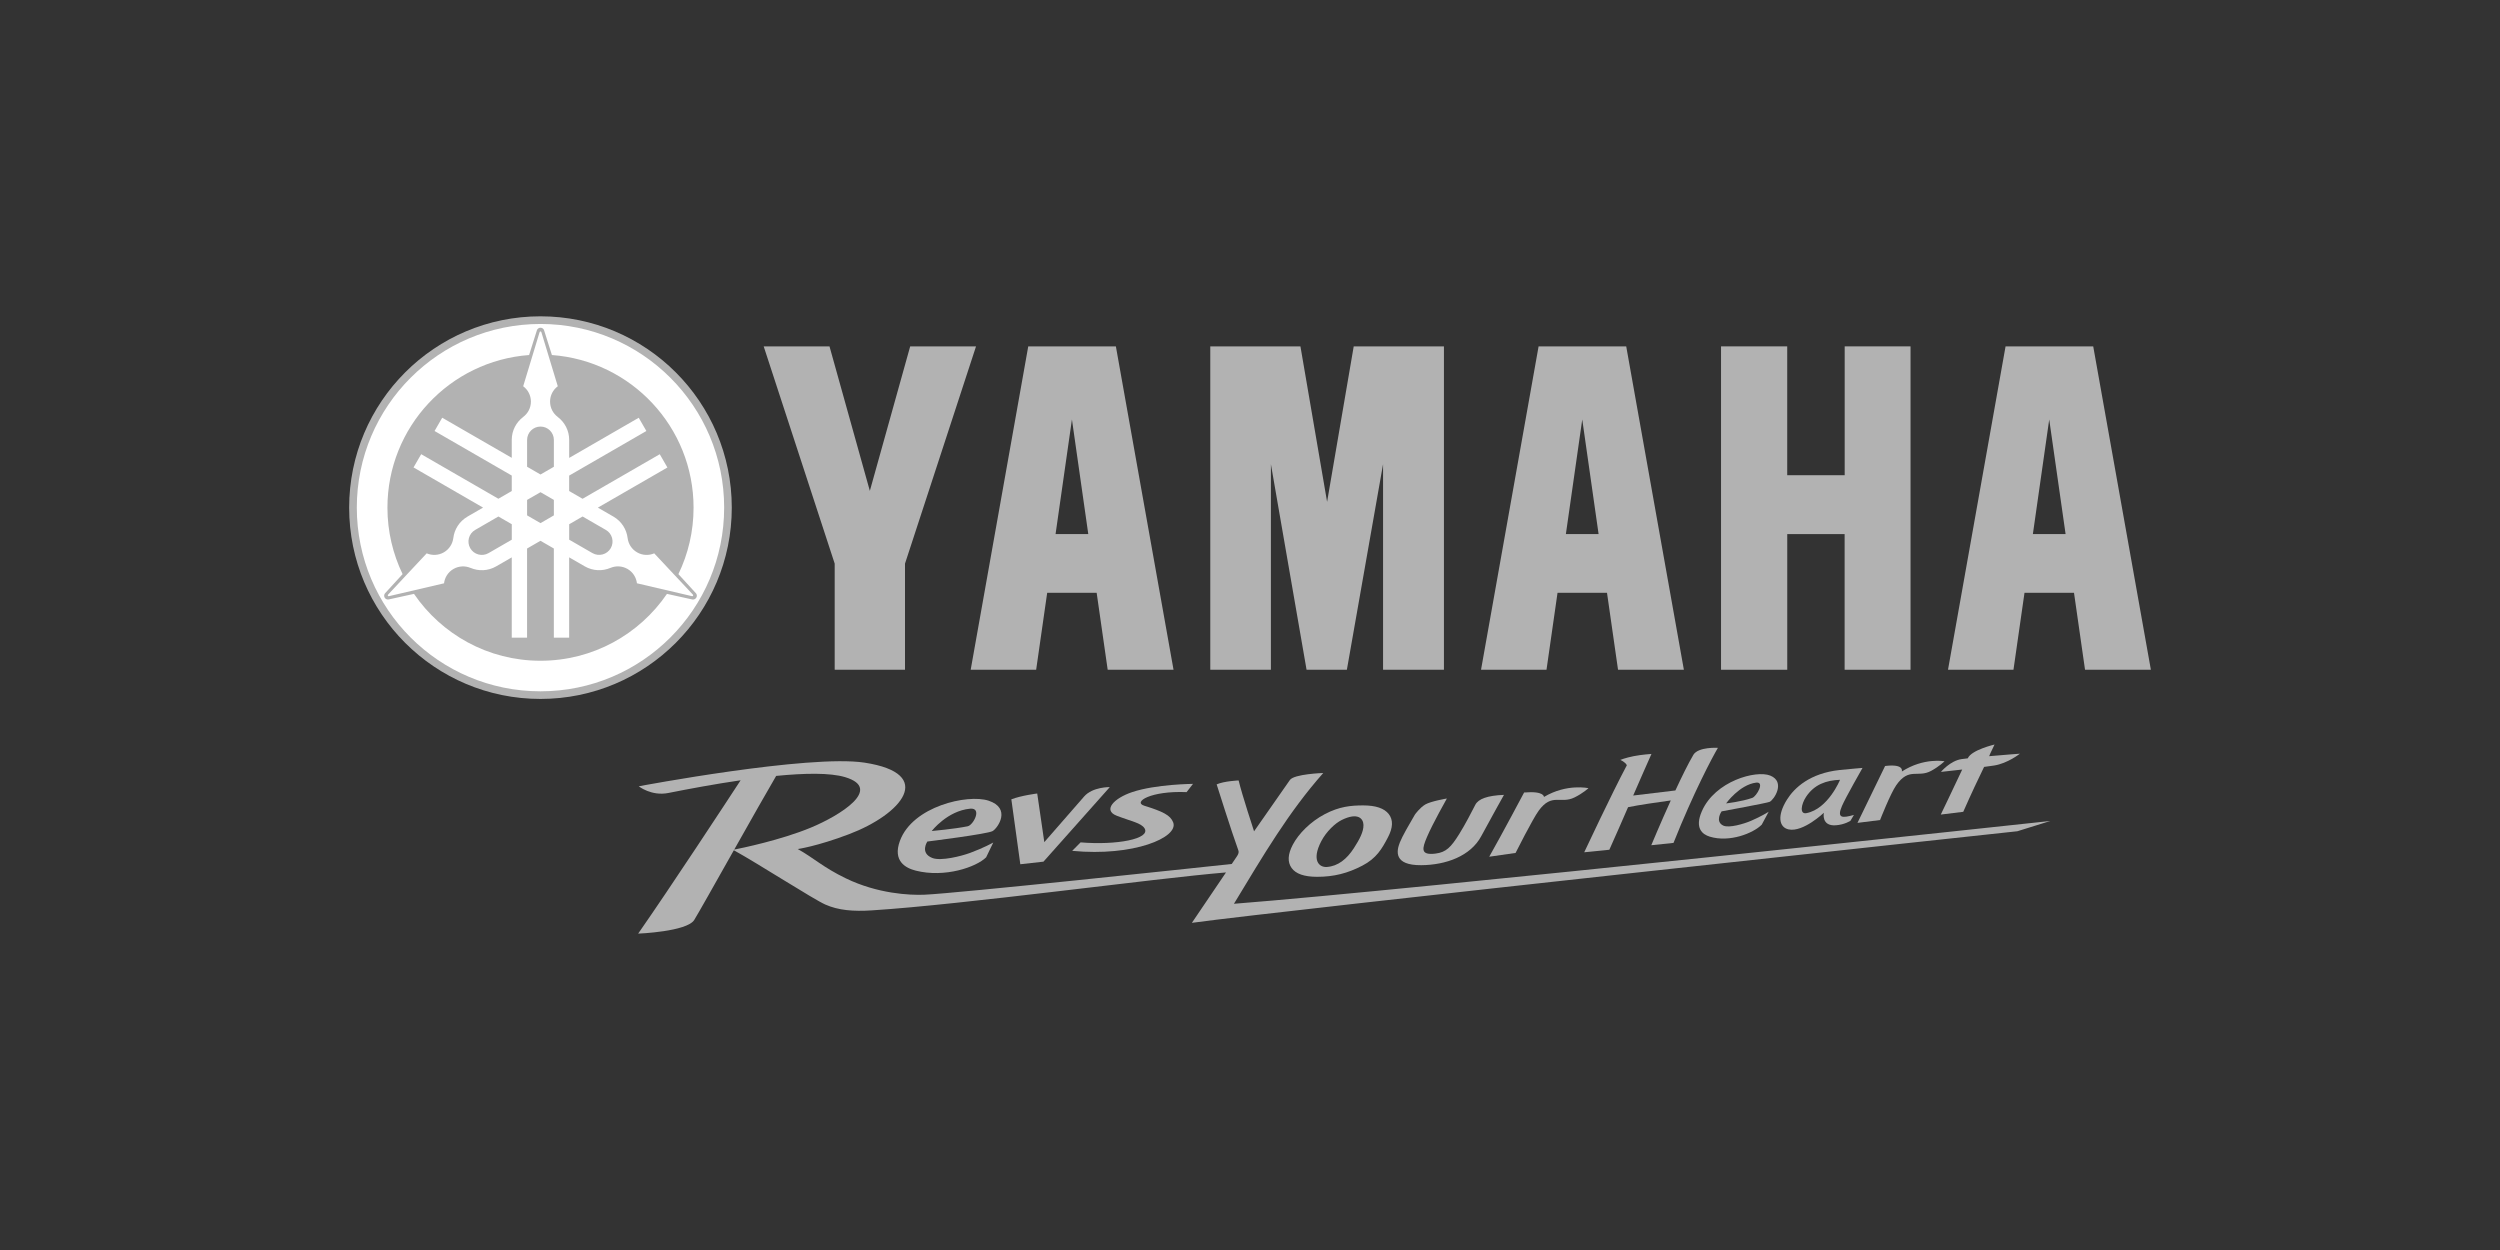 <?xml version="1.0" encoding="UTF-8"?><svg id="Layer_1" xmlns="http://www.w3.org/2000/svg" viewBox="0 0 800 400"><rect x="0" y="0" width="800" height="400" fill="#333333" stroke="none"/><defs><style>.cls-1{fill:#b2b2b2;}.cls-1,.cls-2{stroke-width:0px;}.cls-2{fill:#fff;}</style></defs><polygon class="cls-1" points="550.73 110.84 550.73 214.32 571.92 214.32 571.92 170.91 590.28 170.91 590.28 214.32 611.37 214.32 611.37 110.84 590.3 110.84 590.3 152.07 571.91 152.07 571.91 110.84 550.73 110.84"/><polygon class="cls-1" points="387.29 110.84 387.29 214.32 406.69 214.32 406.69 148.53 418.1 214.32 431 214.32 442.58 148.53 442.58 214.32 462.06 214.32 462.06 110.84 433.19 110.84 424.67 160.59 416.14 110.84 387.29 110.84"/><polygon class="cls-1" points="265.44 110.84 278.35 157.08 291.26 110.84 312.33 110.84 289.6 180.36 289.6 214.32 267.1 214.32 267.1 180.36 244.38 110.84 265.44 110.84"/><path class="cls-1" d="M357.08,110.84h-28.04l-18.42,103.48h20.95l3.53-24.63h15.83l3.53,24.63h21.07l-18.45-103.48ZM343.02,134.23l5.23,36.68h-10.47l5.24-36.68Z"/><path class="cls-1" d="M520.39,110.84h-28.04l-18.42,103.48h20.95l3.53-24.63h15.83l3.53,24.63h21.07l-18.45-103.48ZM506.32,134.23l5.23,36.68h-10.47l5.24-36.68Z"/><path class="cls-1" d="M669.82,110.84h-28.04l-18.42,103.48h20.95l3.53-24.63h15.84l3.53,24.63h21.07l-18.45-103.48ZM655.75,134.23l5.24,36.68h-10.47l5.23-36.68Z"/><path class="cls-1" d="M111.73,162.44c0-33.81,27.41-61.22,61.22-61.22s61.22,27.41,61.22,61.22-27.41,61.22-61.22,61.22-61.22-27.41-61.22-61.22Z"/><path class="cls-2" d="M172.96,221.22c32.46,0,58.77-26.32,58.77-58.78s-26.31-58.77-58.77-58.77-58.78,26.32-58.78,58.77,26.32,58.78,58.78,58.78Z"/><path class="cls-1" d="M222.82,191.24c-.25.44-.73.66-1.2.61l-8.19-1.81c-8.82,12.91-23.66,21.4-40.48,21.4s-31.65-8.48-40.47-21.4l-8.18,1.8c-.47.06-.96-.16-1.21-.6-.25-.43-.2-.96.08-1.34l5.66-6.18c-3.1-6.43-4.85-13.65-4.85-21.27,0-25.82,19.98-46.97,45.33-48.84l2.52-7.99c.19-.44.62-.75,1.13-.75s.93.3,1.12.74l2.53,8c25.34,1.87,45.33,23.02,45.33,48.84,0,7.62-1.74,14.84-4.85,21.27l5.65,6.17c.29.38.34.91.09,1.35ZM221.67,190.22l-12.32-13.15c-1.71.74-3.75.69-5.49-.32-1.74-1-2.8-2.73-3.02-4.58v.02c-.33-2.77-1.93-5.36-4.53-6.87l-4.99-2.88,22.25-12.84-2.45-4.25-24.7,14.26-4.29-2.48v-4.94l24.71-14.27-2.45-4.24-22.25,12.85v-5.76c0-3.01-1.45-5.68-3.69-7.36h.02c-1.49-1.11-2.45-2.89-2.45-4.9s.97-3.8,2.47-4.91h0s-5.23-17.24-5.23-17.24c-.02-.13-.14-.3-.31-.3s-.3.13-.3.3l-5.23,17.24c1.5,1.11,2.47,2.9,2.47,4.91s-.97,3.79-2.46,4.9h.02c-2.24,1.67-3.69,4.34-3.69,7.35v5.75l-22.25-12.84-2.45,4.25,24.7,14.26v4.95l-4.28,2.47-24.7-14.26-2.45,4.24,22.25,12.85-5.02,2.9h.03c-2.6,1.49-4.2,4.08-4.53,6.86v-.02c-.23,1.85-1.29,3.57-3.03,4.58-1.74,1-3.77,1.05-5.49.32h0s-12.3,13.15-12.3,13.15c-.11.09-.2.27-.11.42.08.15.27.2.42.11l17.54-4.09c.22-1.85,1.28-3.59,3.02-4.59,1.74-1,3.76-1.06,5.47-.33l-.02-.02c2.57,1.1,5.61,1.02,8.21-.48l4.99-2.88v25.69h4.9v-28.52l4.29-2.48,4.28,2.47v28.53h4.9v-25.7l4.99,2.88c2.61,1.5,5.65,1.59,8.22.49l-.02.02c1.71-.74,3.74-.68,5.48.32,1.74,1,2.8,2.74,3.02,4.59h0s17.53,4.1,17.53,4.1c.13.05.33.04.42-.11.09-.15.04-.33-.11-.42ZM177.24,164.92v-4.95l-4.28-2.47-4.29,2.47v4.95l4.29,2.48,4.28-2.48ZM168.67,149.36l4.29,2.48,4.28-2.47v-8.59c0-2.37-1.92-4.28-4.28-4.28s-4.29,1.92-4.29,4.28v8.59ZM163.77,172.7v-4.95l-4.28-2.47-7.44,4.3c-2.05,1.18-2.75,3.8-1.57,5.85,1.18,2.05,3.8,2.75,5.85,1.57l7.43-4.29ZM193.86,169.57l-7.43-4.29-4.29,2.48v4.94l7.44,4.29c2.05,1.18,4.67.48,5.86-1.57,1.18-2.05.48-4.67-1.57-5.85ZM196.32,165.32s0,0,0,0l.02.02-.03-.02ZM187.13,181.23h0l.03.02-.03-.02ZM158.75,181.25h.02s0-.01,0-.01h-.03Z"/><path class="cls-1" d="M646.38,241.18s-4.83.35-9.85.8c.45-1.22,1.11-2.3,1.72-3.73,0,0-7.36,1.72-8.54,4.37,0,.01-.01.03-.02.05-.76.08-1.43.17-1.96.24-3.65.5-6.63,4.1-6.63,4.1,0,0,3.13-.34,6.81-.76-2.59,5.53-6.86,14.41-6.86,14.41l7.19-.88c2.69-6.09,4.81-10.56,6.67-14.37,1.26-.16,2.37-.31,3.18-.44,4.37-.68,8.28-3.79,8.28-3.79"/><path class="cls-1" d="M436.21,257.73c4.02,0,6.75.92,8.2,2.78,1.44,1.86,1.36,4.33-.26,7.42-1.92,3.67-3.66,6.73-8.26,9.11-4.6,2.38-8.99,3.55-14.49,3.54-4.05-.02-6.74-.94-8.09-2.83-1.35-1.89-1.23-4.34.35-7.38,1.88-3.61,5.71-7.45,10.3-9.86,4.59-2.41,8.29-2.78,12.27-2.78M429.33,262.41c-2.11,1.04-4.91,3.68-6.53,6.79-3.21,6.18-.63,8.41,1.8,8.23,3.58-.25,6.39-2.55,8.62-5.99,1.87-2.89,3.14-5.33,3.09-7.46-.05-2.02-1.77-4.15-6.99-1.57"/><path class="cls-1" d="M355.13,251.87s-5.5-.11-8.21,3.01c-2.71,3.12-12.74,14.6-12.74,14.6l-2.27-15.56s-5.08.63-8.28,1.86l2.87,20.78,7.41-.83,21.23-23.86Z"/><path class="cls-1" d="M343.09,272.27c19.66,1.9,34.18-4.31,32.33-9.11-.9-2.32-3.34-3.49-9.26-5.33-3.73-1.16,2.06-4.84,13.55-4.35l2.05-2.64s-11.87.08-19.49,2.64c-5.83,1.96-9.43,5.8-4.93,7.55,4.51,1.76,7.9,2.3,8.94,4.08,1.93,3.31-8.87,5.41-20.49,4.45l-2.69,2.71Z"/><path class="cls-1" d="M565.99,259.75s-2.33,1.48-5.68,2.92c-2.24.96-7.07,2.4-8.88,1.51-2.75-1.34-.52-4.54-.52-4.54,0,0,14.61-2.69,15.37-3.05,1.42-.66,5.18-6.38.21-8.4-4.51-1.83-17.63,1.71-21.88,11.36-2.44,5.55.24,7.47,2.49,8.17,6.36,1.97,13.99-1.11,16.66-3.83l2.22-4.14ZM561.97,250.44c2.89-.35.11,4.4-1.23,4.88-3.37,1.2-8.39,1.77-8.39,1.77,0,0,4.3-6,9.62-6.65"/><path class="cls-1" d="M317.85,269.6s-2.97,1.69-7.37,3.31c-2.94,1.09-9.41,2.7-12.12,1.65-4.1-1.59-1.61-5.27-1.61-5.27,0,0,19.33-2.41,20.9-3.35,1.71-1.03,6-7.33-1.33-9.73-6.66-2.17-24.31,1.78-28.36,12.9-2.33,6.4,1.78,8.66,5.07,9.49,9.27,2.36,19.34-1.11,22.53-4.25l2.3-4.77ZM310.43,258.78c3.97-.37,1.05,5.26-.77,5.63-4.01.83-11.51,1.52-11.51,1.52,0,0,4.97-6.46,12.28-7.15"/><path class="cls-1" d="M593.26,260.77c-3.71,1.05-5.55,1.15-3.83-2.85,1.16-2.71,6.58-12.19,6.58-12.19,0,0-4.37.36-7.3.67-9.56,1.03-14.52,5.72-16.86,9.45-3.23,5.13-2.59,8.91.51,9.56,4.65.98,11.27-5.32,11.27-5.32,0,0-.91,4.36,3.86,4,2.8-.21,4.65-1.43,4.65-1.43l1.12-1.89ZM578.09,260.2c-2.34.46-1.68-2.9-.16-5.2,2.63-3.98,6.46-5.31,10.88-5.46,0,0-3.78,9.28-10.72,10.66"/><path class="cls-1" d="M487.72,253.6c6.55-.56,6.34,1.43,6.34,1.43,7.34-4.37,14.25-2.81,14.25-2.81,0,0-1.79,1.65-4.49,2.97-4.46,2.18-7.2-1.56-11.43,4.22-1.94,2.65-7.41,13.53-7.41,13.53l-8.43,1.21c4.03-7.1,11.16-20.54,11.16-20.54"/><path class="cls-1" d="M603.22,245.12c6.28-.79,5.36,1.77,5.36,1.77,7.04-4.55,13.67-3.28,13.67-3.28,0,0-1.72,1.69-4.31,3.08-4.28,2.3-7.06-1.26-11.13,4.56-1.87,2.67-5.19,11.16-5.19,11.16l-7.23.91c4.38-8.98,8.83-18.18,8.83-18.18"/><path class="cls-1" d="M454.8,276.86c-8.88.07-7.92-4.55-6.86-7.25.83-2.1,3.07-5.94,4.83-8.94,0,0,1.49-2.14,3.29-3.22,1.79-1.07,6.94-1.93,6.94-1.93.02-.01-4.5,7.91-6.39,12.38-1.5,3.56-2.21,5.86,2.75,5.25,3.41-.42,4.96-2.05,7.58-6.24,1.92-3.07,4.08-7.26,5.15-9.36.97-1.91,3.87-2.98,9.18-3.19,0,0-4.89,8.75-7.26,13.19-3.41,6.4-11.3,9.25-19.22,9.31"/><path class="cls-1" d="M394.85,289.23c9.44-15.57,17.39-29.21,28.59-41.87,0,0-9.35.3-10.68,2.25l-11.46,16.41s-3.92-11.9-4.94-16.28c0,0-4.66.2-7.03,1.26,0,0,4.88,15.49,6.94,21.11.31.85-.26,1.63-.66,2.22-.49.72-.98,1.44-1.45,2.14-10.48,1.12-88.02,9.41-98.37,9.84-4.68.19-14.91-.3-25.1-5.23-7.29-3.52-10.31-6.55-15.41-9.39,0,0,6.12-.85,16.36-4.73,16.83-6.37,28.03-19.36,5.04-22.91-17.73-2.73-72.28,7.56-72.28,7.56,0,0,4.03,3.23,9.49,2.14,6.73-1.34,14.93-2.87,23.11-4.06-4.83,7.38-22.14,33.79-32.79,49.07,0,0,15.6-.62,17.94-4.37,1.08-1.72,6.75-11.79,12.68-22.31,7.61,4.19,25.55,15.73,29.26,17.37,4.21,1.87,8.98,2.25,14.9,1.87,29.57-1.88,90.36-10.24,113.33-12.14-6.3,9.27-10.92,16.13-10.92,16.13,28.81-3.98,264.15-29.31,264.15-29.31l10.56-3.29s-203.67,22-261.24,26.5M248.38,248.29c9.12-.9,17.26-1.04,22.04.39,12.3,3.68-1.7,12.32-10.93,16.15-9.61,3.99-22.18,6.57-24.54,7.04,5.31-9.42,10.81-19.15,13.43-23.59"/><path class="cls-1" d="M541.86,241.58c-1.65,2.8-3.72,7.02-5.74,11.37l-13.5,1.62c2.33-5.33,4.33-9.94,5.85-13.31,0,0-3.12.2-5.69.71-2.75.55-4.28,1.2-4.28,1.2,0,0,1.63.68,2.09,1.71-4.8,8.98-13.64,27.85-13.64,27.85l8.04-.81c2.12-4.66,4.14-9.41,5.99-13.62,3.48-.72,9.66-1.61,13.67-2.16-3.37,7.42-6.24,14.33-6.24,14.33l7.11-.74c6.47-16.23,12.44-27.43,14.21-30.42,0,0-6.3-.41-7.88,2.27"/></svg>
